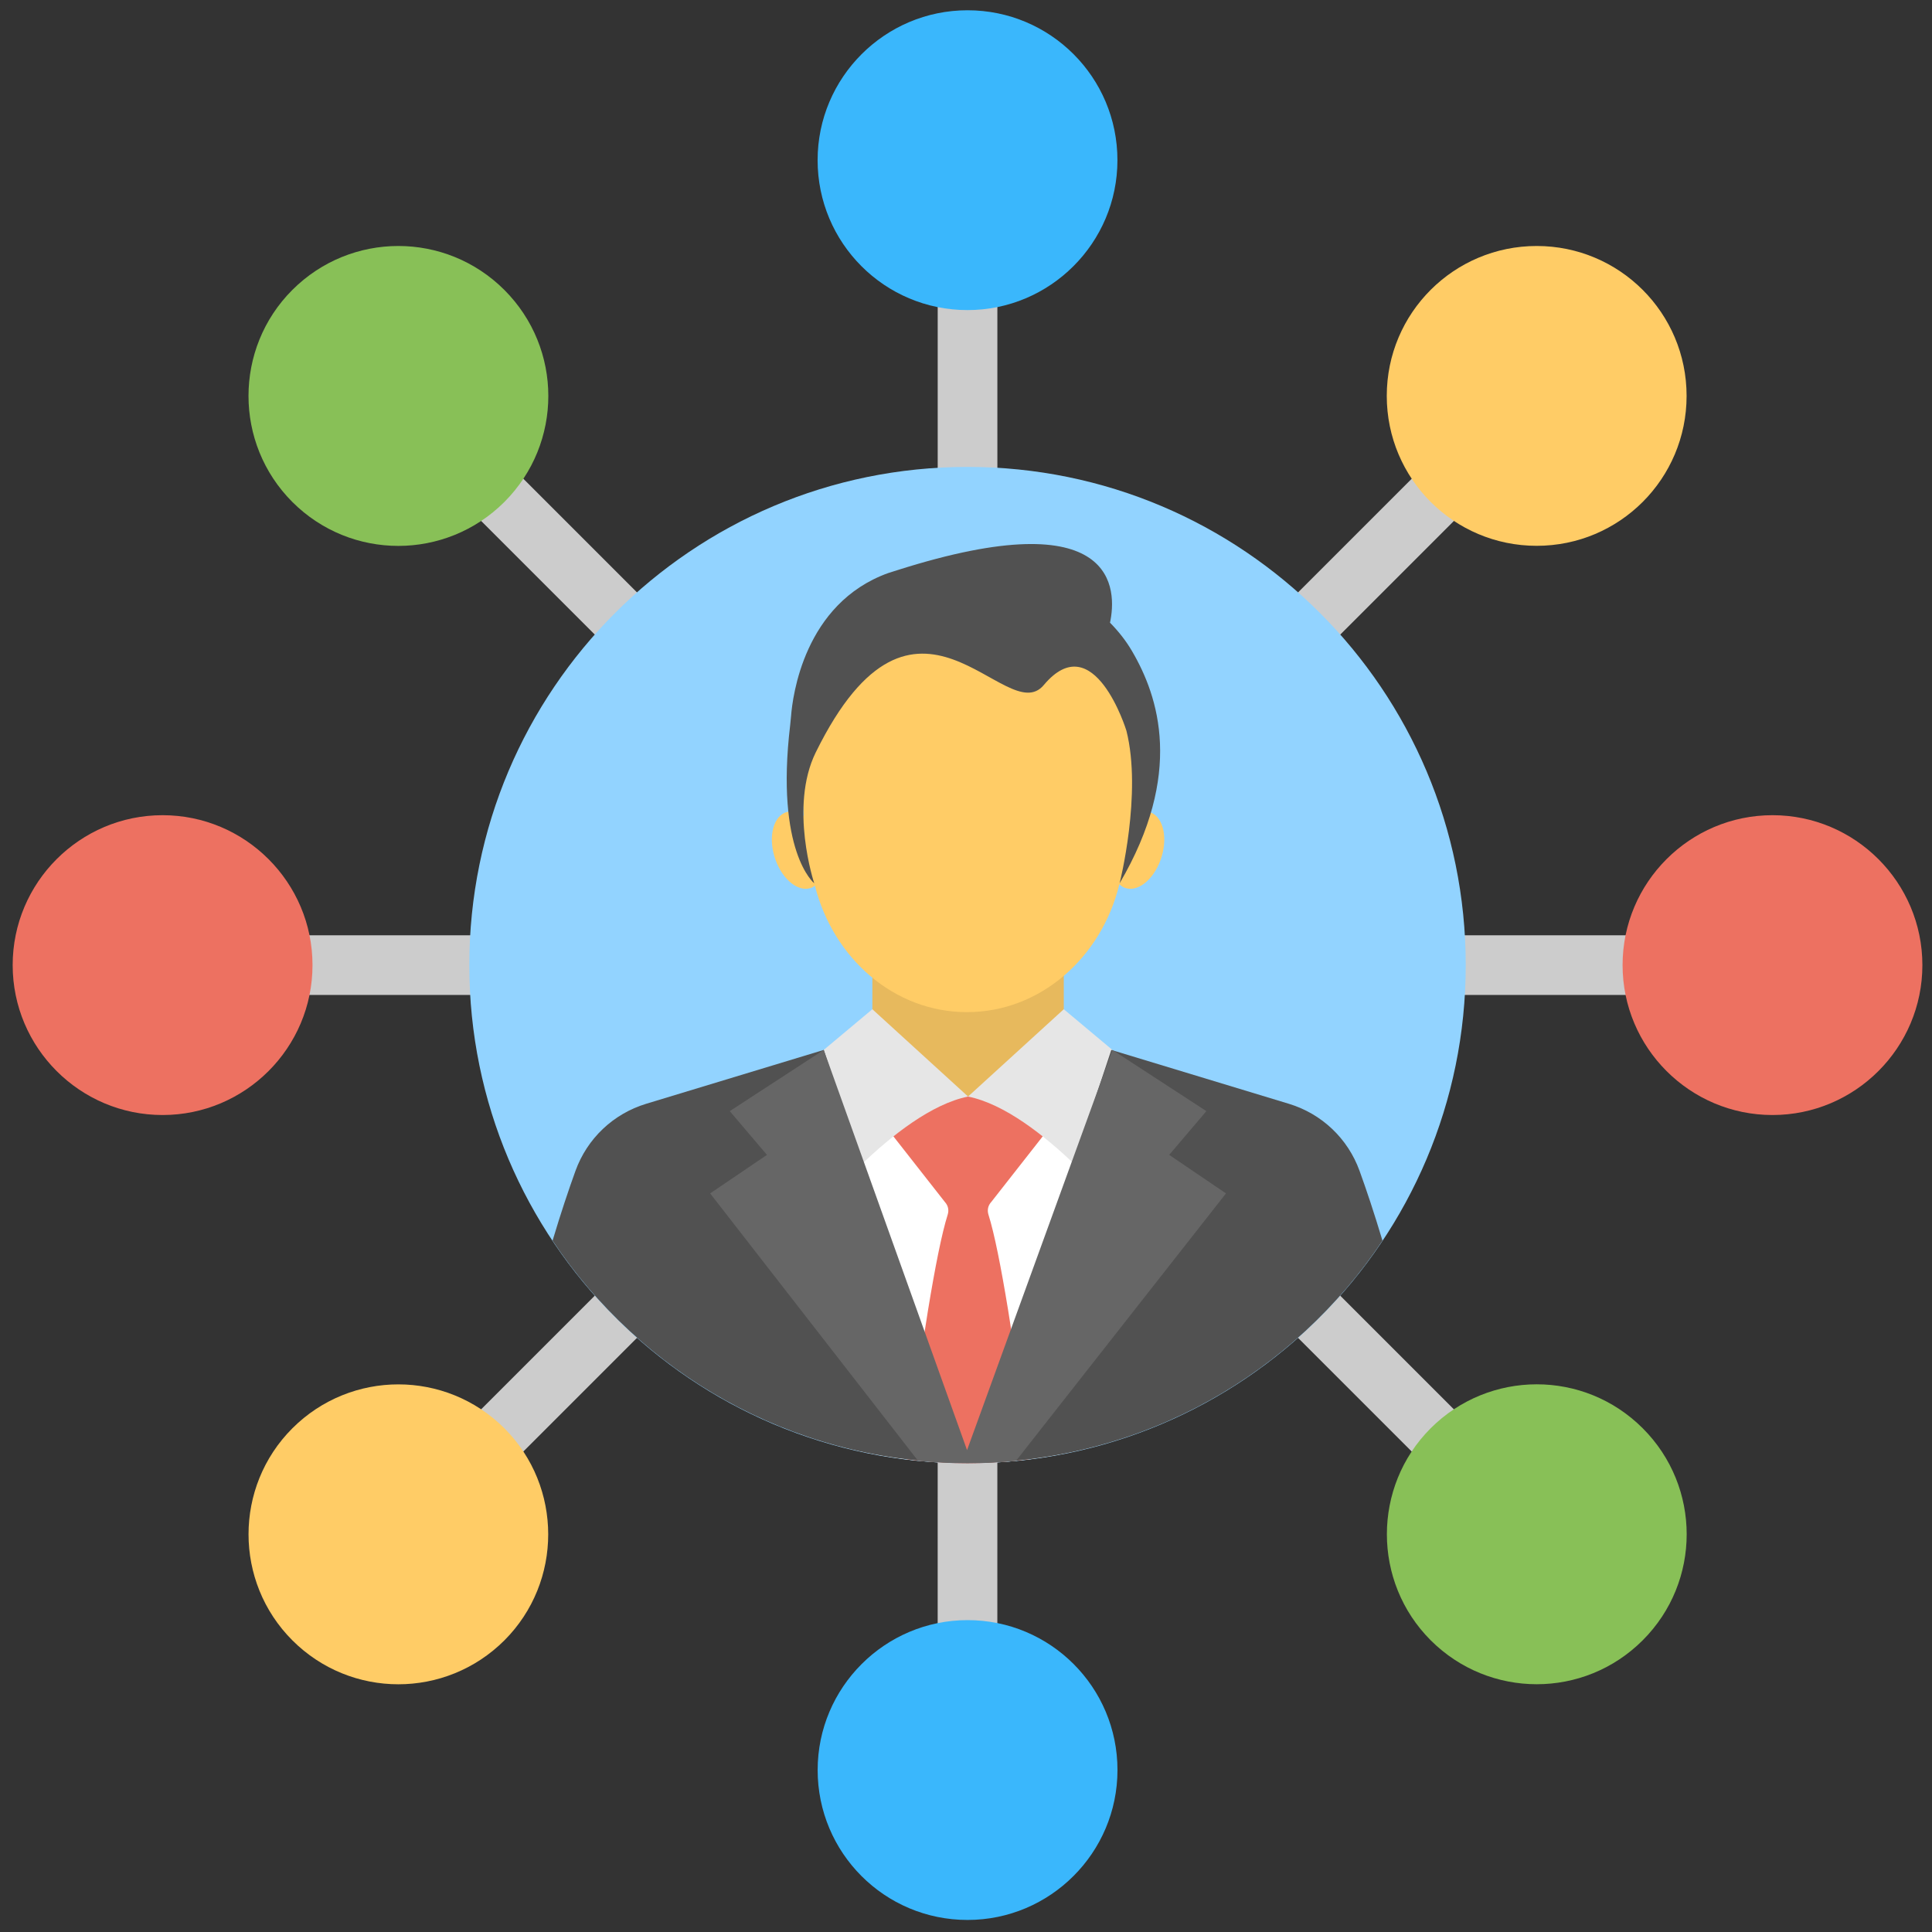 <?xml version="1.0" encoding="UTF-8" standalone="no"?><!DOCTYPE svg PUBLIC "-//W3C//DTD SVG 1.1//EN" "http://www.w3.org/Graphics/SVG/1.1/DTD/svg11.dtd"><svg width="100%" height="100%" viewBox="0 0 136 136" version="1.1" xmlns="http://www.w3.org/2000/svg" xmlns:xlink="http://www.w3.org/1999/xlink" xml:space="preserve" xmlns:serif="http://www.serif.com/" style="fill-rule:evenodd;clip-rule:evenodd;stroke-linejoin:round;stroke-miterlimit:2;"><rect x="0" y="0" width="136" height="136" fill="#333333" stroke="none"/><g><path d="M127.154,65.838l-53.976,-0l38.168,-38.168l-2.97,-2.972l-38.168,38.169l0.001,-53.976l-4.201,-0.002l-0.001,53.98l-38.168,-38.17l-2.97,2.971l38.167,38.168l-53.975,-0l-0,4.201l53.976,-0l-38.168,38.168l2.97,2.97l38.168,-38.168l-0.001,53.977l4.2,-0l0.002,-53.976l38.165,38.167l2.97,-2.97l-38.167,-38.168l53.978,-0l-0,-4.201Z" style="fill:#ccc;fill-rule:nonzero;"/><path d="M103.178,67.937c0,19.369 -15.702,35.071 -35.071,35.071c-19.369,0 -35.071,-15.702 -35.071,-35.071c0,-19.369 15.702,-35.07 35.071,-35.07c19.369,0 35.071,15.701 35.071,35.07" style="fill:#92d3ff;fill-rule:nonzero;"/><rect x="61.409" y="63.939" width="13.474" height="14.617" style="fill:#e7b95d;"/><path d="M56.27,77.194l0,23.722c3.703,1.33 7.676,2.091 11.836,2.091c4.19,0 8.19,-0.772 11.914,-2.12l0,-23.693l-23.75,0Z" style="fill:#fff;fill-rule:nonzero;"/><path d="M69.779,84.61l4.602,-5.868l-3.892,-1.334c-0.165,-0.141 -0.373,-0.214 -0.588,-0.214l-3.512,0c-0.214,0 -0.423,0.073 -0.588,0.214l-3.892,1.334l4.604,5.87c0.228,0.248 0.299,0.57 0.198,0.892c-0.83,2.625 -1.9,9.572 -2.887,17.216c1.407,0.172 2.83,0.287 4.283,0.287c1.48,0 2.928,-0.121 4.36,-0.299c-0.987,-7.642 -2.057,-14.585 -2.887,-17.208c-0.1,-0.32 -0.029,-0.645 0.199,-0.89" style="fill:#ed7161;fill-rule:nonzero;"/><path d="M79.408,86.071l-1.103,-12.164l-3.422,-2.864l-6.737,6.146l-6.738,-6.146l-3.422,2.864l-1.103,12.164c0,0 6.139,-7.854 11.263,-8.88c5.123,1.026 11.262,8.88 11.262,8.88" style="fill:#e6e6e6;fill-rule:nonzero;"/><path d="M90.723,77.698l-12.494,-3.79l-9.643,29.075c11.994,-0.162 22.531,-6.33 28.731,-15.649c-0.585,-1.956 -1.139,-3.606 -1.612,-4.91c-0.825,-2.282 -2.661,-4.022 -4.982,-4.726" style="fill:#515151;fill-rule:nonzero;"/><path d="M67.552,102.981l-9.566,-29.073l-12.495,3.79c-2.32,0.704 -4.157,2.444 -4.982,4.725c-0.472,1.305 -1.027,2.954 -1.612,4.911c6.188,9.298 16.693,15.458 28.655,15.646" style="fill:#515151;fill-rule:nonzero;"/><path d="M81.039,57.207c-0.397,-0.17 -0.844,-0.081 -1.266,0.187l1.404,-5.652c-0,0 -1.137,-4.231 -1.126,-4.49c0.009,-0.258 -2.521,-2.324 -3.184,-3.048c-0.663,-0.723 -5.306,0.725 -6.632,0.569c-1.326,-0.155 -4.5,0 -4.5,0l-7.958,1.498l-1.401,8.241l0.206,2.923c-0.44,-0.302 -0.913,-0.407 -1.33,-0.228c-0.89,0.384 -1.184,1.873 -0.657,3.328c0.527,1.455 1.675,2.324 2.564,1.942c0.075,-0.033 0.139,-0.083 0.205,-0.13c1.296,5.129 5.586,8.901 10.701,8.901c5.149,0 9.467,-3.819 10.73,-9c0.101,0.094 0.211,0.175 0.336,0.229c0.89,0.382 2.038,-0.487 2.565,-1.942c0.526,-1.455 0.232,-2.944 -0.657,-3.328" style="fill:#fc6;fill-rule:nonzero;"/><path d="M79.679,45.82c-0.423,-0.723 -0.948,-1.383 -1.542,-1.987c0.48,-2.248 0.643,-8.669 -14.992,-3.69c-0.206,0.06 -0.633,0.201 -0.633,0.201c-5.919,2.139 -6.723,8.697 -6.827,10.071c-0.016,0.21 -0.037,0.42 -0.062,0.629c-1.061,8.919 1.693,11.133 1.693,11.133c-0,0 -1.786,-5.373 0.11,-9.219c7.049,-14.314 13.371,-1.536 16.049,-4.735c3.538,-4.222 5.817,3.215 5.817,3.215c1.117,4.414 -0.478,10.74 -0.478,10.74c4.521,-7.708 2.764,-13.121 0.865,-16.358" style="fill:#515151;fill-rule:nonzero;"/><path d="M82.304,81.296l2.617,-3.08l-6.616,-4.308l-10.231,28.17l-10.088,-28.17l-6.616,4.308l2.618,3.08l-3.998,2.712l14.637,18.825c1.145,0.112 2.305,0.175 3.48,0.175c1.152,-0 2.288,-0.064 3.411,-0.172l14.784,-18.828l-3.998,-2.712Z" style="fill:#666;fill-rule:nonzero;"/><path d="M124.772,78.49c-5.819,0 -10.553,-4.733 -10.553,-10.553c-0,-5.819 4.734,-10.553 10.553,-10.553c5.817,0 10.551,4.734 10.551,10.553c-0,5.82 -4.734,10.553 -10.551,10.553" style="fill:#ed7161;fill-rule:nonzero;"/><path d="M11.445,78.49c-5.819,0 -10.553,-4.733 -10.553,-10.553c-0,-5.819 4.734,-10.553 10.553,-10.553c5.82,0 10.553,4.734 10.553,10.553c-0,5.82 -4.733,10.553 -10.553,10.553" style="fill:#ed7161;fill-rule:nonzero;"/><path d="M100.712,115.466c-4.112,-4.115 -4.112,-10.811 -0.003,-14.925c4.129,-4.12 10.796,-4.132 14.927,-0.001c4.124,4.119 4.13,10.798 -0,14.925c-4.125,4.125 -10.794,4.125 -14.924,0.001" style="fill:#88c057;fill-rule:nonzero;"/><path d="M20.579,35.335c-4.114,-4.114 -4.114,-10.81 -0.002,-14.924c4.128,-4.125 10.794,-4.127 14.926,-0.002c4.122,4.126 4.132,10.788 0.003,14.925c-4.136,4.127 -10.803,4.124 -14.927,0.001" style="fill:#88c057;fill-rule:nonzero;"/><path d="M68.11,135.152c-5.848,0.001 -10.553,-4.732 -10.553,-10.552c-0,-5.819 4.734,-10.553 10.553,-10.554c5.833,0 10.553,4.721 10.553,10.552c-0,5.82 -4.733,10.554 -10.553,10.554" style="fill:#3ab7fc;fill-rule:nonzero;"/><path d="M68.107,21.828c-5.848,0.001 -10.553,-4.732 -10.553,-10.553c-0,-5.818 4.734,-10.552 10.553,-10.552c5.833,-0.001 10.553,4.721 10.553,10.552c-0,5.819 -4.733,10.553 -10.553,10.553" style="fill:#3ab7fc;fill-rule:nonzero;"/><path d="M20.582,115.47c-4.115,-4.115 -4.115,-10.81 -0.003,-14.925c4.129,-4.125 10.796,-4.125 14.927,-0.002c4.112,4.116 4.112,10.811 0.003,14.925c-4.137,4.127 -10.803,4.124 -14.927,0.002" style="fill:#fc6;fill-rule:nonzero;"/><path d="M108.172,38.422c-5.824,-0 -10.553,-4.716 -10.553,-10.553c0,-5.846 4.736,-10.553 10.556,-10.553c5.817,-0 10.55,4.709 10.55,10.552c0,5.833 -4.717,10.554 -10.553,10.554" style="fill:#fc6;fill-rule:nonzero;"/></g></svg>